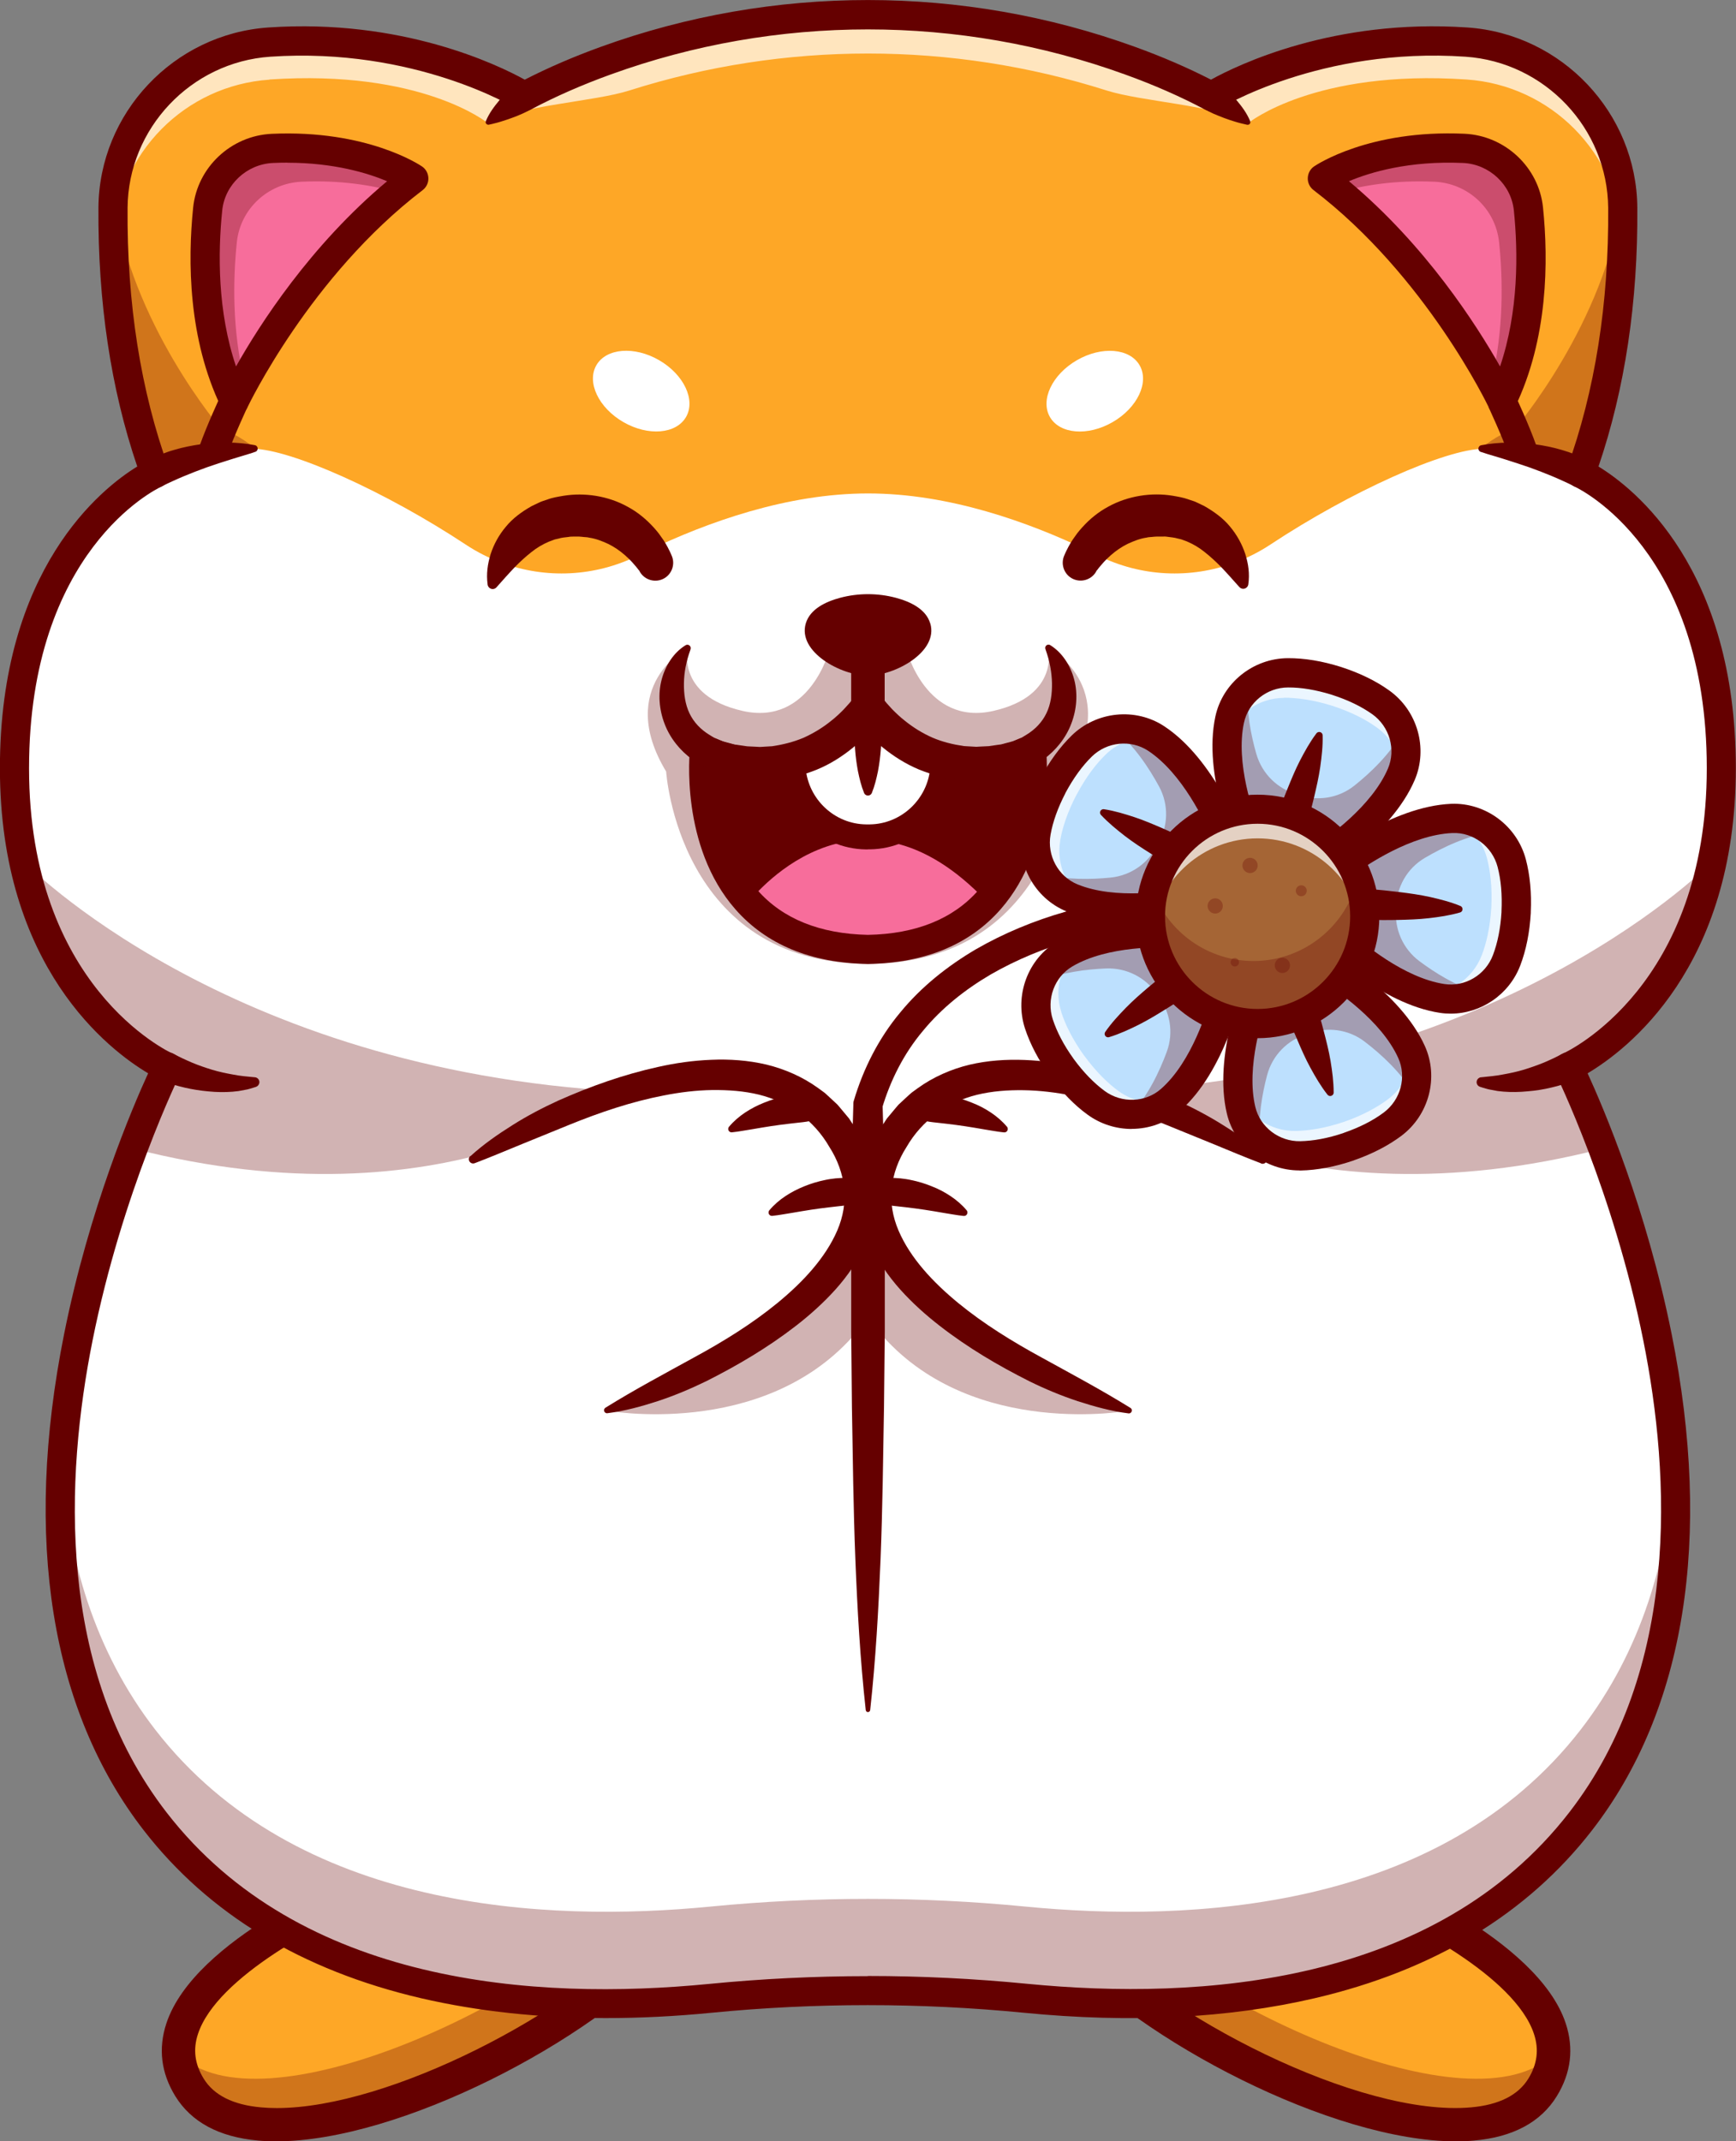<svg xmlns="http://www.w3.org/2000/svg" id="Layer_1" data-name="Layer 1" viewBox="0 0 218.67 269.62"><rect x="0" y="0" width="218.67" height="269.62" fill="#808080" stroke="none"/><g><path d="m45.8,237.68s-30.03,11.98-21.93,25.14c8.1,13.16,46.23-4.05,59.22-18.56,12.99-14.51-37.29-6.58-37.29-6.58h0Z" style="fill: #fea726;"></path><g style="fill: none; opacity: .3;"><path d="m81.79,236.75c-.33.54-.77,1.12-1.32,1.74-12.42,13.87-47.79,30.2-57.97,20.13.07,1.38.5,2.78,1.37,4.2,8.1,13.16,46.23-4.05,59.22-18.56,3.58-4,2.35-6.29-1.3-7.52h0Z" style="fill: #650000;"></path></g><path d="m34.78,269.62c-.78,0-1.54-.03-2.28-.1-4.9-.44-8.4-2.32-10.42-5.59-1.79-2.92-2.17-6-1.12-9.17,3.55-10.73,23.23-18.69,24.07-19.02.14-.06.3-.1.45-.12.09-.01,9.07-1.42,18.38-1.97,17.9-1.05,21.65,1.91,22.91,4.24,1.22,2.24.51,4.86-2.11,7.78-10.13,11.32-34.33,23.95-49.88,23.95h0Zm11.58-29.89c-5.36,2.18-19.02,9.09-21.42,16.36-.65,1.96-.41,3.81.72,5.64,1.28,2.08,3.71,3.3,7.21,3.61.64.06,1.3.09,1.99.09,14.24,0,37.31-12.11,46.67-22.56,1.36-1.52,1.76-2.59,1.55-2.98-.17-.31-2.16-3.04-18.98-2.05-8.28.49-16.29,1.67-17.74,1.89h0Z" style="fill: #650000;"></path></g><g><path d="m172.37,237.68s30.03,11.98,21.93,25.14c-8.1,13.16-46.23-4.05-59.22-18.56-12.99-14.51,37.29-6.58,37.29-6.58h0Z" style="fill: #fea726;"></path><g style="fill: none; opacity: .3;"><path d="m136.39,236.75c.33.54.77,1.12,1.32,1.74,12.42,13.87,47.79,30.2,57.97,20.13-.07,1.38-.5,2.78-1.37,4.2-8.1,13.16-46.23-4.05-59.22-18.56-3.58-4-2.35-6.29,1.3-7.52h0Z" style="fill: #650000;"></path></g><path d="m183.4,269.62c-15.55,0-39.74-12.64-49.88-23.95-2.62-2.93-3.33-5.55-2.11-7.78,1.27-2.32,5.02-5.29,22.91-4.24,9.31.55,18.29,1.95,18.38,1.97.15.02.31.07.45.12.84.33,20.51,8.29,24.07,19.02,1.05,3.17.67,6.25-1.12,9.17-2.01,3.27-5.52,5.16-10.42,5.59-.74.07-1.5.1-2.28.1h0Zm-36.02-32c-10.69,0-12.14,2-12.28,2.27-.21.38.19,1.45,1.55,2.98,9.8,10.95,34.68,23.73,48.65,22.47,3.5-.31,5.93-1.53,7.21-3.61,1.13-1.84,1.36-3.68.71-5.64-2.41-7.28-16.07-14.18-21.42-16.36-1.45-.22-9.48-1.4-17.77-1.89-2.55-.15-4.76-.21-6.67-.21h0Z" style="fill: #650000;"></path></g><g><path d="m197.59,134.34s29.36,59.04,1.52,94.98c-17.75,22.91-49.36,24.29-69.94,22.28-13.2-1.29-26.49-1.29-39.68,0-20.58,2.01-52.19.63-69.94-22.28-20.7-26.72-9.77-66.22-2.81-84.72,2.4-6.38,4.33-10.26,4.33-10.26,0,0-13.86-6.2-18.05-25.83-.75-3.5-1.19-7.42-1.19-11.81,0-29.02,17.72-37.12,17.72-37.12h0c-4.32-11.92-5.36-24.07-5.3-33.44.08-11.03,8.69-20.11,19.69-20.86,19.14-1.3,32.12,6.83,32.12,6.83C84.9,2.11,109.33,1.89,109.33,1.89c0,0,24.43.23,43.27,10.24,0,0,12.98-8.14,32.12-6.83,11,.75,19.61,9.83,19.69,20.86.07,9.37-.98,21.53-5.3,33.44,0,0,17.72,8.1,17.72,37.12s-19.24,37.64-19.24,37.64h0Z" style="fill: #fff;"></path><path d="m204.42,26.15c.07,9.37-.98,21.52-5.3,33.44h0s-.02,0-.05-.02c-.05-.03-.15-.08-.29-.15-1.28-.67-6.13-2.98-11.89-2.92h-.01c-4.87.05-16.79,5.41-26.85,12.06-1.43.95-2.96,1.71-4.52,2.29-5.56,2.06-11.78,1.79-17.23-.92-.38-.19-.78-.38-1.18-.58-7.53-3.62-17.58-7.22-27.76-7.22s-20.23,3.61-27.76,7.22c-.4.19-.8.38-1.18.58-5.44,2.71-11.67,2.98-17.23.92-1.57-.58-3.09-1.34-4.52-2.29-10.04-6.63-21.91-11.98-26.81-12.06h-.05c-5.77-.05-10.61,2.25-11.89,2.92-.13.06-.22.11-.27.15-.04.02-.06.03-.06.03h0c-4.32-11.92-5.36-24.07-5.3-33.44,0-.47.02-.94.06-1.41.77-10.38,9.11-18.74,19.64-19.45,19.14-1.3,32.12,6.83,32.12,6.83,4.24-2.25,8.76-4.04,13.22-5.45,19.53-6.2,40.56-6.2,60.09,0,4.46,1.42,8.98,3.2,13.22,5.45,0,0,12.98-8.14,32.12-6.83,11,.75,19.61,9.83,19.69,20.86h0Z" style="fill: #fea726;"></path><ellipse cx="80.77" cy="49.25" rx="4.5" ry="6.52" transform="translate(-2.27 94.57) rotate(-60)" style="fill: #fff;"></ellipse><ellipse cx="137.9" cy="49.25" rx="6.52" ry="4.5" transform="translate(-6.15 75.55) rotate(-30)" style="fill: #fff;"></ellipse><g style="fill: none; opacity: .3;"><path d="m199.11,217.78c-17.75,22.91-49.36,24.29-69.94,22.28-13.2-1.29-26.49-1.29-39.68,0-20.58,2.01-52.19.63-69.94-22.28-7.71-9.96-11.03-21.69-11.8-33.45-.94,15.4,1.55,31.76,11.8,45,17.75,22.91,49.36,24.29,69.94,22.28,13.2-1.29,26.49-1.29,39.68,0,20.58,2.01,52.19.63,69.94-22.28,10.25-13.23,12.74-29.6,11.8-45-.77,11.76-4.09,23.49-11.8,33.45h0Z" style="fill: #650000;"></path></g><g style="fill: none; opacity: .3;"><path d="m78.36,137.41s-21.92,17.41-61.62,7.2c2.4-6.38,4.33-10.26,4.33-10.26,0,0-13.86-6.2-18.05-25.83h0s25.32,26.18,75.33,28.9h0Z" style="fill: #650000;"></path></g><g style="fill: none; opacity: .3;"><path d="m140.3,137.41s21.92,17.41,61.62,7.2c-2.4-6.38-4.33-10.26-4.33-10.26,0,0,13.86-6.2,18.05-25.83h0s-25.32,26.18-75.33,28.9h0Z" style="fill: #650000;"></path></g><g style="fill: none; opacity: .3;"><path d="m109.33,149.08c-.19,3.62-2.89,18.01-32.94,28.53,0,0,19.4,3.58,30.97-9.27,1.05-1.17,2.88-1.17,3.93,0,11.57,12.85,30.97,9.27,30.97,9.27-30.05-10.52-32.75-24.91-32.94-28.53Z" style="fill: #650000;"></path></g><g style="fill: none; opacity: .7;"><path d="m33.95,10.01c19.14-1.3,27.45,5.46,27.45,5.46,4.24-2.25,13.43-2.66,17.89-4.08,19.53-6.2,40.56-6.2,60.09,0,4.46,1.42,13.65,1.83,17.89,4.08,0,0,8.31-6.76,27.45-5.46,10.66.72,19.07,9.27,19.66,19.83.03-1.27.04-2.51.03-3.7-.08-11.03-8.69-20.11-19.69-20.86-19.14-1.3-32.12,6.83-32.12,6.83-4.24-2.25-8.76-4.04-13.22-5.46C119.85.47,98.81.47,79.29,6.67c-4.46,1.42-8.98,3.2-13.22,5.46,0,0-12.98-8.14-32.12-6.83-11,.75-19.61,9.83-19.69,20.86,0,1.19,0,2.42.03,3.7.59-10.56,9-19.11,19.66-19.83h0Z" style="fill: #fff;"></path></g><g style="fill: none; opacity: .3;"><path d="m32.12,56.47c-.1,0-.19.02-.29.02-6.48.49-11.6,2.78-12.22,3.07-.04.02-.06.03-.06.03h0c-4.32-11.92-5.36-24.07-5.3-33.44,0-.47.02-.94.06-1.41,2.06,15.94,13.6,29.34,13.6,29.34,2.12.57,4.22,2.38,4.22,2.38h0Z" style="fill: #650000;"></path></g><g style="fill: none; opacity: .3;"><path d="m186.54,56.47c.1,0,.19.02.29.02,6.48.49,11.6,2.78,12.22,3.07l.06.03h0c4.32-11.92,5.36-24.07,5.3-33.44,0-.47-.02-.94-.06-1.41-2.06,15.94-13.6,29.34-13.6,29.34-2.12.57-4.22,2.38-4.22,2.38h0Z" style="fill: #650000;"></path></g><g><path d="m29.51,50.48s7.87-16.76,22.61-28.01c0,0-6.29-4.3-17.81-3.79-4.23.19-7.72,3.42-8.15,7.64-.64,6.27-.66,15.85,3.35,24.16h0Z" style="fill: #f76d9b;"></path><g style="fill: none; opacity: .3;"><path d="m29.83,30.52c.43-4.22,3.92-7.45,8.15-7.64,5.01-.22,9.04.47,11.98,1.32.7-.59,1.42-1.17,2.15-1.73,0,0-6.29-4.3-17.81-3.79-4.23.19-7.72,3.42-8.15,7.64-.64,6.27-.66,15.85,3.35,24.16,0,0,.44-.93,1.3-2.5-1.58-6.4-1.45-12.83-.97-17.47h0Z" style="fill: #650000;"></path></g><path d="m29.51,52.32c-.7,0-1.35-.4-1.65-1.04-4.16-8.61-4.22-18.43-3.53-25.15.52-5.06,4.77-9.05,9.9-9.28,11.99-.54,18.65,3.92,18.93,4.11.49.33.78.88.8,1.47.02.59-.25,1.15-.72,1.51-14.19,10.83-21.98,27.17-22.06,27.33-.3.64-.94,1.05-1.65,1.06h-.01Zm6.68-31.84c-.58,0-1.18.01-1.8.04-3.32.15-6.07,2.72-6.4,5.99-.55,5.33-.6,12.72,1.74,19.63,2.95-5.24,9.36-15.24,19.03-23.32-2.42-1.02-6.69-2.33-12.56-2.33h0Z" style="fill: #650000;"></path><path d="m28.59,57.41l-3.47-1.21c.97-2.76,2.66-6.35,2.73-6.51l3.32,1.57s-1.68,3.57-2.58,6.15Z" style="fill: #650000;"></path></g><g><path d="m189.16,50.48s-7.87-16.76-22.61-28.01c0,0,6.29-4.3,17.81-3.79,4.23.19,7.72,3.42,8.15,7.64.64,6.27.66,15.85-3.35,24.16h0Z" style="fill: #f76d9b;"></path><g style="fill: none; opacity: .3;"><path d="m188.83,30.52c-.43-4.22-3.92-7.45-8.15-7.64-5.01-.22-9.04.47-11.98,1.32-.7-.59-1.42-1.17-2.15-1.73,0,0,6.29-4.3,17.81-3.79,4.23.19,7.72,3.42,8.15,7.64.64,6.27.66,15.85-3.35,24.16,0,0-.44-.93-1.3-2.5,1.58-6.4,1.45-12.83.97-17.47h0Z" style="fill: #650000;"></path></g><path d="m189.16,52.32h0c-.71,0-1.35-.41-1.65-1.06-.08-.16-7.87-16.5-22.06-27.33-.47-.36-.74-.92-.72-1.51.02-.59.31-1.14.8-1.47.28-.19,6.94-4.65,18.93-4.11,5.12.23,9.38,4.22,9.9,9.28.69,6.72.64,16.54-3.53,25.15-.31.64-.95,1.04-1.65,1.04h0Zm-19.24-29.5c9.67,8.09,16.07,18.09,19.03,23.32,2.34-6.92,2.28-14.31,1.74-19.63-.33-3.26-3.09-5.84-6.4-5.99-6.8-.3-11.69,1.17-14.36,2.29h0Z" style="fill: #650000;"></path><path d="m190.08,57.41c-.9-2.58-2.57-6.11-2.58-6.15l3.32-1.57c.07.15,1.76,3.74,2.73,6.51l-3.47,1.21h0Z" style="fill: #650000;"></path></g><g><path d="m18.63,58c.19-.11.3-.17.45-.25.14-.07.27-.14.41-.2.27-.13.54-.24.82-.35.55-.21,1.1-.41,1.65-.56,1.11-.33,2.24-.55,3.37-.71,2.26-.29,4.55-.31,6.77.12.24.05.39.27.35.51-.03.16-.14.28-.28.33h-.02c-.53.2-1.05.33-1.57.5-.52.17-1.04.3-1.54.47-1.02.31-2.02.65-3.01.99-.98.35-1.95.73-2.89,1.12-.47.2-.94.4-1.39.61-.23.1-.45.21-.67.31l-.59.29-.12.06c-.91.44-2.01.06-2.45-.85-.42-.87-.09-1.91.73-2.39h0Z" style="fill: #650000;"></path><path d="m21.9,132.7c.3.17.72.39,1.11.57.4.18.8.37,1.21.54.82.34,1.66.63,2.52.89.86.26,1.73.44,2.62.6.89.18,1.78.25,2.72.34h.04c.34.04.59.34.55.68-.03.25-.2.45-.42.53-.24.08-.48.15-.72.22-.24.08-.49.13-.74.17l-.75.14-.75.08c-1.01.08-2.03.06-3.04-.04-1.01-.09-2.02-.25-3.01-.48-.49-.12-.99-.24-1.48-.4-.5-.16-.95-.31-1.51-.55-.93-.41-1.35-1.49-.94-2.43.41-.93,1.49-1.35,2.43-.94.05.02.11.05.16.08h.02s0,0,0,0Z" style="fill: #650000;"></path><path d="m67.07,13.66c-.39.24-.82.45-1.26.65-.43.2-.88.37-1.34.54-.46.17-.92.32-1.4.47-.47.15-.97.26-1.48.38h-.01c-.18.04-.36-.07-.4-.25-.02-.07,0-.14.02-.2.43-1.03,1.06-1.85,1.7-2.62.33-.38.67-.75,1.03-1.09.36-.34.72-.66,1.13-.95.84-.57,1.98-.36,2.55.48.57.84.36,1.98-.48,2.55-.02.01-.04.02-.05.03h0s0,0,0,0Z" style="fill: #650000;"></path><path d="m198.19,61.18l-.59-.29c-.22-.1-.44-.21-.67-.31-.45-.21-.92-.41-1.39-.61-.94-.39-1.91-.77-2.89-1.12-.99-.33-1.99-.68-3.01-.99-.51-.17-1.03-.31-1.54-.47-.52-.16-1.04-.3-1.57-.49h-.02c-.23-.09-.34-.34-.26-.56.05-.15.18-.25.33-.28,2.23-.43,4.51-.41,6.77-.12,1.13.16,2.26.38,3.37.71.56.16,1.11.35,1.65.56.27.11.55.22.82.35.14.07.27.13.41.2.14.08.26.14.45.25.88.51,1.17,1.63.66,2.51-.49.83-1.53,1.14-2.38.73l-.13-.06h0Z" style="fill: #650000;"></path><path d="m198.42,135.98c-.56.24-1.01.39-1.51.55-.49.16-.98.28-1.48.4-.99.24-1.99.4-3.01.48-1.01.1-2.03.12-3.04.04l-.75-.08-.75-.14c-.25-.04-.49-.09-.74-.17-.24-.07-.49-.14-.72-.22-.33-.11-.5-.46-.39-.78.08-.24.29-.4.52-.42h.04c.93-.1,1.83-.17,2.72-.35.89-.16,1.76-.34,2.62-.6.85-.26,1.7-.56,2.52-.89.41-.17.81-.36,1.21-.54.38-.18.81-.4,1.11-.57h.01c.89-.51,2.01-.19,2.51.69.5.89.18,2.01-.7,2.51-.05.03-.11.06-.16.08h0Z" style="fill: #650000;"></path><path d="m153.61,10.59c.41.28.77.6,1.13.95.36.34.7.71,1.03,1.09.65.77,1.28,1.6,1.7,2.62.07.17,0,.37-.18.44-.07.03-.14.03-.2.02h-.01c-.51-.12-1.01-.23-1.48-.38-.48-.14-.94-.3-1.4-.47-.45-.17-.9-.35-1.34-.54-.43-.19-.87-.41-1.26-.65h0c-.86-.54-1.12-1.68-.58-2.54.54-.86,1.67-1.12,2.53-.58.02.01.04.03.06.04h0Z" style="fill: #650000;"></path></g><g><g style="fill: none; opacity: .3;"><path d="m132.01,81.5s1.64,6.07-6.88,8.01c-8.52,1.94-10.97-7.75-10.97-7.75l-4.83-.27-4.83.27s-2.45,9.69-10.97,7.75c-8.52-1.94-6.88-8.01-6.88-8.01,0,0-9.23,4.89-2.74,15.65,0,0,1.53,24.2,25.41,24.2s25.41-24.2,25.41-24.2c6.5-10.76-2.74-15.65-2.74-15.65h0Z" style="fill: #650000;"></path></g><path d="m109.33,88.92c9.37,11.45,20.58,5.47,20.58,5.47,0,0,2.74,24.7-20.58,25.15-23.32-.45-20.58-25.15-20.58-25.15,0,0,11.21,5.98,20.58-5.47Z" style="fill: #650000;"></path><path d="m117.17,78.49c-.53-1.8-2.49-2.73-4.32-3.22-2.3-.61-4.73-.61-7.03,0-1.83.49-3.78,1.42-4.32,3.22-1.07,3.6,4.48,6.58,7.84,6.58s8.9-2.98,7.84-6.58h0Z" style="fill: #650000;"></path><path d="m94.3,113.59s13.45-17.65,30.06,0c0,0-15.21,13.28-30.06,0Z" style="fill: #f76d9b;"></path><g><path d="m109.33,88.92c2.93,4.42,9.45,6.72,9.45,6.72v.37c0,5.11-4.1,9.3-9.21,9.36-.08,0-.16,0-.25,0s-.16,0-.25,0c-5.11-.06-9.21-4.25-9.21-9.36v-.37s6.52-2.29,9.45-6.72h0Z" style="fill: #fff;"></path><path d="m109.33,106.95h-.26c-5.94-.07-10.77-4.97-10.77-10.94v-.37c0-.67.42-1.26,1.05-1.49.06-.02,6.07-2.18,8.66-6.1.29-.44.79-.71,1.31-.71s1.02.26,1.31.71c2.59,3.92,8.6,6.08,8.66,6.1.63.22,1.05.82,1.05,1.49v.37c0,5.96-4.83,10.87-10.76,10.93h-.26,0Zm-7.85-10.25c.34,3.93,3.63,7.06,7.62,7.1h.46c3.98-.05,7.27-3.17,7.61-7.1-1.77-.75-5.3-2.5-7.85-5.24-2.54,2.75-6.08,4.49-7.85,5.24Z" style="fill: #650000;"></path><path d="m110.91,88.92c.13.91.16,1.82.16,2.73,0,.91-.04,1.82-.12,2.73-.07.91-.19,1.82-.36,2.73-.19.91-.4,1.82-.77,2.73-.11.27-.42.4-.69.29-.14-.06-.24-.16-.29-.29-.37-.91-.58-1.82-.77-2.73-.17-.91-.29-1.82-.36-2.73-.07-.91-.12-1.82-.12-2.73,0-.91.03-1.82.16-2.73.12-.87.93-1.47,1.8-1.35.72.1,1.25.67,1.35,1.35h0Z" style="fill: #650000;"></path></g><path d="m109.33,121.38h-.04c-7.16-.14-12.76-2.45-16.65-6.88-7-7.97-5.78-19.81-5.72-20.31.07-.61.43-1.14.97-1.42.54-.28,1.18-.28,1.72,0,.4.21,10.04,5.08,18.3-5.01.35-.43.87-.67,1.42-.67s1.07.25,1.42.67c8.26,10.09,17.9,5.22,18.31,5.01.54-.28,1.18-.28,1.72,0,.54.29.9.81.97,1.42.06.5,1.28,12.34-5.72,20.31-3.89,4.43-9.49,6.74-16.65,6.88h-.04,0Zm-18.84-24.39c.04,3.56.71,10.32,4.93,15.1,3.17,3.6,7.85,5.49,13.91,5.62,6.06-.12,10.74-2.01,13.91-5.62,4.21-4.78,4.89-11.54,4.93-15.1-3.96,1.14-11.78,2.02-18.84-5.31-7.06,7.32-14.88,6.44-18.84,5.31h0Z" style="fill: #650000;"></path><path d="m111.43,83.86v5.06l-.32-1.11.11.15c.04.06.09.12.15.19.1.13.21.26.32.39.22.26.47.51.7.77.49.5,1,.98,1.55,1.41,1.08.88,2.27,1.61,3.52,2.16,1.26.54,2.59.86,3.95,1.06l1.04.06c.17,0,.35.03.52.03l.52-.03,1.05-.05,1.03-.15.52-.07c.17-.03.33-.09.49-.13l.98-.26.91-.38.23-.09.2-.12.41-.25c1.08-.66,1.96-1.57,2.5-2.7.55-1.13.72-2.44.7-3.79-.03-1.36-.28-2.76-.82-4.26v-.02c-.09-.22.03-.46.24-.54.12-.04.26-.03.36.04,1.51.93,2.55,2.57,3.02,4.34.47,1.79.32,3.76-.37,5.55-.68,1.81-1.97,3.4-3.52,4.51l-.59.4-.3.2-.31.16-1.26.61c-.43.16-.86.3-1.3.44-.22.07-.44.15-.65.2l-.66.14c-.44.09-.88.18-1.32.26l-1.33.12-.67.05c-.22,0-.45,0-.67,0l-1.35-.04c-1.8-.17-3.58-.59-5.26-1.28-1.67-.7-3.21-1.67-4.59-2.8-.69-.57-1.32-1.19-1.93-1.85-.3-.34-.59-.67-.86-1.03-.14-.17-.28-.36-.41-.55-.07-.09-.13-.19-.2-.29l-.22-.34h0c-.22-.34-.32-.71-.32-1.09v-5.09c0-1.16.94-2.1,2.1-2.1s2.1.94,2.1,2.1h0Z" style="fill: #650000;"></path><path d="m111.43,83.86v5.09c0,.4-.12.77-.32,1.09h0l-.22.34c-.07.1-.14.2-.2.29-.13.19-.27.38-.41.55-.27.36-.57.7-.86,1.03-.61.65-1.24,1.28-1.93,1.85-1.38,1.13-2.91,2.11-4.59,2.8-1.68.69-3.46,1.11-5.26,1.28l-1.35.04c-.22,0-.45.01-.67,0l-.67-.05-1.33-.12c-.44-.08-.88-.17-1.32-.26l-.66-.14c-.22-.05-.44-.14-.65-.2-.43-.14-.87-.29-1.3-.44l-1.26-.61-.31-.16-.3-.2-.59-.4c-1.55-1.11-2.84-2.7-3.52-4.51-.69-1.8-.84-3.77-.37-5.55.47-1.77,1.5-3.41,3.02-4.34.2-.12.45-.06.58.14.07.11.08.24.04.36v.03c-.55,1.51-.81,2.9-.83,4.26-.02,1.35.16,2.66.7,3.79.54,1.13,1.42,2.04,2.5,2.7l.41.25.2.12.23.09.91.38.98.26c.16.04.32.1.49.13l.52.07,1.03.15,1.05.05.52.03c.17,0,.35-.02.52-.03l1.04-.06c1.36-.2,2.69-.53,3.95-1.06,1.25-.56,2.44-1.28,3.52-2.16.55-.43,1.06-.91,1.55-1.41.23-.26.48-.51.7-.77.12-.13.22-.26.32-.39.05-.07.1-.13.15-.19l.11-.15-.32,1.11v-5.06c0-1.16.94-2.1,2.1-2.1s2.1.94,2.1,2.1h0Z" style="fill: #650000;"></path><path d="m61.42,73.59c-.18-1.33,0-2.58.38-3.82.4-1.23,1.04-2.41,1.92-3.45.86-1.06,2.02-1.9,3.24-2.59l.96-.46c.32-.16.66-.24.99-.36.67-.26,1.35-.36,2.04-.48,2.67-.44,5.64,0,8.12,1.38,1.25.67,2.33,1.57,3.25,2.58.23.25.45.51.66.78.2.28.4.55.59.83.18.28.36.57.52.88.08.15.16.31.24.47.04.08.08.16.12.25l.13.3c.53,1.12.05,2.47-1.07,3-1.12.53-2.47.05-3-1.07,0,.01-.04-.03-.07-.07l-.09-.12c-.07-.08-.13-.17-.2-.25l-.44-.51c-.3-.34-.63-.65-.96-.95-.67-.59-1.39-1.08-2.15-1.45-.76-.35-1.54-.66-2.38-.78-.2-.06-.42-.06-.64-.08-.22-.02-.43-.05-.65-.06h-.67c-.22.01-.45,0-.66.05-.43.05-.86.08-1.26.21-.2.06-.42.07-.61.16-.2.08-.39.15-.59.22-.77.33-1.52.76-2.22,1.33-.71.56-1.42,1.2-2.13,1.94-.7.73-1.43,1.56-2.19,2.41l-.06.07c-.24.27-.65.29-.91.05-.12-.11-.19-.25-.21-.39h0Z" style="fill: #650000;"></path><path d="m156.06,73.86c-.76-.85-1.49-1.68-2.19-2.41-.71-.73-1.42-1.38-2.13-1.94-.7-.57-1.45-1-2.22-1.33-.2-.07-.4-.14-.59-.22-.19-.08-.41-.1-.61-.16-.4-.12-.84-.15-1.26-.21-.21-.04-.43-.04-.66-.03h-.67c-.22,0-.43.03-.65.05-.22.02-.43.02-.64.08-.84.12-1.62.43-2.38.78-.76.37-1.48.86-2.15,1.45-.33.3-.66.61-.96.95l-.44.51c-.08.09-.14.17-.2.25l-.09.12s-.06.08-.07.07c-.53,1.12-1.88,1.6-3,1.07-1.12-.53-1.6-1.88-1.07-3l.13-.3c.04-.09.08-.17.12-.25.08-.16.16-.32.24-.47.16-.31.34-.59.52-.88.19-.28.39-.56.59-.83.21-.27.43-.53.66-.78.91-1.01,2-1.91,3.25-2.58,2.48-1.37,5.45-1.82,8.12-1.38.69.12,1.37.23,2.04.48.33.12.68.2.99.36l.96.46c1.22.7,2.38,1.53,3.24,2.59.87,1.04,1.52,2.23,1.92,3.45.39,1.24.57,2.49.38,3.82-.05.35-.37.6-.73.55-.16-.02-.3-.1-.39-.21l-.06-.07h0Z" style="fill: #650000;"></path></g><path d="m76.33,254.1c-8.33,0-16.13-.84-23.29-2.5-15.03-3.5-26.78-10.62-34.94-21.15-11.72-15.13-15.18-36.73-10.03-62.45,3.17-15.83,8.59-28.5,10.59-32.86-4.88-2.9-18.67-13.31-18.67-38.43s12.83-35.24,17.3-37.97c-3.33-9.78-4.97-20.73-4.89-32.6.09-11.91,9.49-21.87,21.41-22.68,16.82-1.15,28.92,4.71,32.29,6.57,2.93-1.5,6.14-2.89,9.57-4.13,21.7-7.86,45.6-7.86,67.3,0,3.43,1.24,6.64,2.63,9.57,4.13,3.37-1.86,15.47-7.72,32.29-6.57,11.91.81,21.32,10.77,21.41,22.68.09,11.87-1.56,22.83-4.89,32.6,4.47,2.73,17.3,12.78,17.3,37.97s-13.79,35.53-18.67,38.43c2,4.36,7.42,17.03,10.59,32.86,5.16,25.73,1.69,47.33-10.03,62.45-8.16,10.53-19.92,17.65-34.94,21.15-10.86,2.53-23.18,3.15-36.63,1.83-13.05-1.28-26.28-1.28-39.33,0-4.58.45-9.03.67-13.34.67h0Zm33-5.3c6.69,0,13.38.33,20.02.98,21.88,2.14,51.49.13,68.31-21.57,13.94-18,12.78-42.24,9.34-59.4-3.76-18.81-10.99-33.49-11.06-33.64-.22-.45-.25-.97-.08-1.44.17-.47.52-.85.97-1.05h0c.74-.34,18.16-8.57,18.16-35.96s-15.97-35.13-16.65-35.45c-.86-.4-1.28-1.4-.96-2.29,3.53-9.73,5.28-20.77,5.19-32.8-.08-10-7.97-18.36-17.98-19.04-18.27-1.25-30.9,6.48-31.02,6.56-.56.35-1.26.37-1.84.07-3.01-1.6-6.38-3.08-10.01-4.39-20.89-7.57-43.91-7.57-64.8,0-3.63,1.31-6.99,2.79-10.01,4.39-.58.31-1.28.28-1.84-.07-.12-.08-12.75-7.8-31.02-6.56-10.01.68-17.91,9.04-17.98,19.04-.09,12.01,1.65,23.03,5.17,32.76.12.31.16.66.1,1-.11.59-.49,1.1-1.04,1.35-.67.31-16.64,8.07-16.64,35.45s17.42,35.62,18.16,35.96c.45.21.81.59.97,1.06.17.47.14.99-.08,1.43-.07.15-7.3,14.83-11.06,33.64-3.43,17.17-4.59,41.4,9.35,59.4,16.81,21.7,46.43,23.71,68.31,21.57,6.64-.65,13.33-.98,20.02-.98h0Z" style="fill: #650000;"></path></g><g><path d="m106.47,143.79c-11.54-20.26-46.93,2.23-46.93,2.23l16.86,31.58s41.25-14.19,30.07-33.82Z" style="fill: #fff;"></path><path d="m59.25,145.58c1.65-1.5,3.44-2.74,5.3-3.91,1.85-1.17,3.8-2.19,5.79-3.1,4.01-1.78,8.18-3.27,12.55-4.23,2.18-.49,4.42-.81,6.71-.9,2.28-.1,4.62.06,6.93.6,2.3.56,4.57,1.54,6.54,2.97l.74.54c.24.18.45.41.68.61l.67.62.33.31.29.34,1.16,1.39.98,1.5c1.27,2.01,2.14,4.39,2.39,6.89.25,2.5-.24,5.05-1.21,7.26-.97,2.23-2.33,4.18-3.86,5.89-1.54,1.71-3.23,3.22-5,4.59-3.54,2.74-7.35,4.98-11.26,6.95-1.97.96-3.99,1.81-6.07,2.5-2.08.68-4.19,1.26-6.4,1.54-.2.03-.39-.12-.42-.32-.02-.15.05-.29.17-.37h0c3.7-2.3,7.46-4.29,11.16-6.33,3.71-2.01,7.31-4.24,10.51-6.86,3.18-2.61,6.04-5.66,7.54-9.14.74-1.73,1.05-3.55.86-5.34-.19-1.79-.83-3.56-1.87-5.18-1.93-3.34-5.1-5.64-8.86-6.57-1.88-.46-3.87-.6-5.89-.58-2.01.03-4.06.28-6.09.68-4.06.78-8.06,2.13-11.97,3.72l-5.89,2.4c-1.97.81-3.95,1.64-5.96,2.41h-.01c-.28.11-.59-.03-.7-.31-.08-.21-.02-.45.14-.59h0Z" style="fill: #650000;"></path><path d="m101.61,141.23c-.29.05-.71.09-1.07.13l-1.14.13c-.77.09-1.54.19-2.32.31-.77.13-1.56.24-2.36.39-.81.12-1.61.29-2.5.38h-.02c-.24.03-.45-.15-.47-.38-.01-.12.03-.24.1-.32.59-.7,1.28-1.29,2.03-1.79.75-.49,1.55-.91,2.39-1.24.83-.34,1.7-.6,2.58-.78.44-.1.89-.16,1.34-.21.47-.04.88-.07,1.44-.04.94.05,1.66.86,1.61,1.8-.05.82-.66,1.47-1.44,1.59l-.17.03h0Z" style="fill: #650000;"></path><path d="m106.69,151.75c-.29.05-.71.09-1.07.13l-1.14.13c-.77.09-1.54.19-2.32.31-.77.13-1.56.24-2.36.39-.81.12-1.61.29-2.5.38h-.02c-.24.03-.45-.15-.47-.38-.01-.12.03-.24.1-.32.59-.7,1.28-1.29,2.03-1.79.75-.49,1.55-.91,2.39-1.24.83-.34,1.7-.6,2.58-.78.44-.1.89-.16,1.34-.21.47-.04.88-.07,1.44-.04.94.05,1.66.86,1.61,1.8-.05.82-.66,1.47-1.44,1.59l-.17.03h0Z" style="fill: #650000;"></path></g><g><path d="m112.2,143.79c11.54-20.26,46.93,2.23,46.93,2.23l-16.86,31.58s-41.25-14.19-30.07-33.82Z" style="fill: #fff;"></path><path d="m158.85,146.48c-2.01-.77-3.99-1.59-5.96-2.41l-5.89-2.4c-3.91-1.58-7.91-2.94-11.97-3.72-2.03-.4-4.07-.65-6.09-.68-2.01-.03-4,.12-5.89.58-3.76.93-6.93,3.23-8.86,6.57-1.04,1.62-1.68,3.39-1.87,5.18-.19,1.79.12,3.61.86,5.34,1.49,3.48,4.36,6.53,7.54,9.14,3.2,2.62,6.8,4.84,10.51,6.86,3.7,2.04,7.45,4.03,11.16,6.33h0c.18.11.23.34.12.52-.08.13-.22.19-.37.17-2.21-.28-4.32-.87-6.4-1.54-2.08-.69-4.1-1.53-6.07-2.5-3.92-1.97-7.73-4.21-11.26-6.95-1.77-1.37-3.46-2.88-5-4.59-1.53-1.71-2.89-3.67-3.86-5.89-.97-2.21-1.46-4.76-1.21-7.26.24-2.5,1.12-4.88,2.39-6.89l.98-1.5,1.16-1.39.29-.34.33-.31.67-.62c.23-.2.44-.42.68-.61l.74-.54c1.97-1.43,4.23-2.41,6.54-2.97,2.31-.54,4.65-.69,6.93-.6,2.29.09,4.53.41,6.71.9,4.37.95,8.54,2.45,12.55,4.23,2,.91,3.94,1.93,5.79,3.1,1.86,1.16,3.65,2.41,5.3,3.91.22.2.24.54.04.76-.15.17-.39.22-.59.14h-.02s0,0,0,0Z" style="fill: #650000;"></path><path d="m117.06,137.81c.55-.03.97,0,1.44.04.45.05.9.11,1.34.21.89.18,1.75.44,2.58.78.84.32,1.64.74,2.39,1.24.75.5,1.44,1.09,2.03,1.79.15.18.13.45-.05.61-.09.08-.21.11-.32.1h-.02c-.89-.09-1.69-.26-2.5-.38-.79-.15-1.58-.26-2.36-.39-.78-.12-1.55-.22-2.32-.31l-1.14-.13c-.36-.04-.78-.08-1.07-.13l-.17-.03c-.93-.15-1.57-1.02-1.42-1.96.13-.81.81-1.39,1.59-1.44h0Z" style="fill: #650000;"></path><path d="m111.98,148.33c.55-.03.97,0,1.44.04.45.05.9.11,1.34.21.89.18,1.75.44,2.58.78.84.32,1.64.74,2.39,1.24.75.5,1.44,1.09,2.03,1.79.15.18.13.45-.05.61-.09.08-.21.11-.32.1h-.02c-.89-.09-1.69-.26-2.5-.38-.79-.15-1.58-.26-2.36-.39-.78-.12-1.55-.22-2.32-.31l-1.14-.13c-.36-.04-.78-.08-1.07-.13l-.17-.03c-.93-.15-1.57-1.02-1.42-1.96.13-.81.81-1.39,1.59-1.44h0Z" style="fill: #650000;"></path></g><g><path d="m146.41,116.31c-.87.05-1.85.15-2.78.27-.94.12-1.89.27-2.83.44-1.88.34-3.74.78-5.57,1.31-3.67,1.05-7.2,2.5-10.46,4.38-3.24,1.9-6.2,4.26-8.54,7.12-2.38,2.83-4.07,6.18-5.13,9.73h0s.07-.51.07-.51c.2,6.35.25,12.71.28,19.07v9.53s-.1,9.53-.1,9.53c-.11,6.36-.18,12.71-.43,19.07-.26,6.35-.61,12.71-1.31,19.07-.02.15-.15.26-.31.25-.13-.01-.23-.12-.25-.25-.7-6.36-1.06-12.71-1.31-19.07-.25-6.36-.32-12.71-.43-19.07l-.09-9.53v-9.53c.02-6.35.07-12.71.27-19.07v-.15c0-.12.03-.24.07-.35h0c1.19-4,3.13-7.83,5.82-11.05,2.66-3.25,5.97-5.87,9.52-7.96,3.57-2.06,7.38-3.62,11.29-4.74,1.96-.56,3.94-1.03,5.93-1.39,1-.18,2-.34,3.02-.47,1.02-.13,2-.24,3.1-.3,1.01-.05,1.88.72,1.93,1.74s-.72,1.88-1.74,1.93h-.04s0,0,0,0Z" style="fill: #650000;"></path><g><path d="m176.52,97.48c1.38-3.23.27-7.02-2.59-9.06-1.32-.94-3.13-1.91-5.57-2.7h-.01c-2.45-.78-4.48-1.03-6.1-1.02-3.51.01-6.61,2.46-7.35,5.9-1.47,6.85,2.5,15.59,2.5,15.59l4.07,1.07,4.01,1.51s8.29-4.84,11.04-11.28h0Z" style="fill: #bde0fe;"></path><g style="fill: none; opacity: .3;"><path d="m163.5,100.05l-.07-.03h0c-2.51-.66-4.46-2.6-5.18-5.09-.67-2.35-1.28-5.38-1.08-8.27-1.13,1.02-1.95,2.37-2.29,3.93-1.47,6.85,2.5,15.59,2.5,15.59l4.07,1.07,4.01,1.51s8.29-4.84,11.04-11.28c.75-1.75.76-3.66.16-5.36-1.49,2.77-3.99,5.15-6.06,6.8-2.01,1.6-4.71,2.03-7.12,1.12h0Z" style="fill: #650000;"></path></g><g style="fill: none; opacity: .7;"><path d="m161.72,87.85c1.62,0,3.65.25,6.1,1.02h.01c2.44.8,4.25,1.76,5.57,2.71,1.92,1.37,3.05,3.53,3.17,5.78,1.3-3.2.18-6.91-2.64-8.92-1.32-.94-3.13-1.91-5.57-2.7h-.01c-2.45-.78-4.48-1.03-6.1-1.02-3.51.01-6.61,2.46-7.35,5.9-.16.76-.26,1.55-.3,2.35,1.01-3.01,3.89-5.09,7.12-5.1Z" style="fill: #fff;"></path></g><path d="m165.48,110.61c-.22,0-.44-.04-.65-.12l-3.93-1.47-3.98-1.04c-.53-.14-.98-.51-1.21-1.02-.17-.38-4.2-9.37-2.62-16.74.91-4.24,4.75-7.33,9.14-7.35,2.07-.01,4.31.36,6.66,1.1.04.01.08.03.12.04,2.3.75,4.31,1.73,5.97,2.92,3.57,2.54,4.92,7.29,3.22,11.28h0c-2.96,6.92-11.45,11.94-11.81,12.15-.28.17-.6.25-.93.25h0Zm-6.74-5.96l3.19.84c.06.02.12.04.18.06l3.16,1.19c1.99-1.29,7.53-5.22,9.56-9.97h0c1.03-2.41.2-5.29-1.97-6.84-1.38-.98-3.08-1.8-5.07-2.44-.03-.01-.06-.02-.09-.03-1.95-.6-3.79-.91-5.45-.9-2.67,0-5.01,1.88-5.56,4.45-1.08,5.04,1.17,11.45,2.05,13.66h0Z" style="fill: #650000;"></path><path d="m159.72,106.7c.29-1.27.68-2.5,1.09-3.73.42-1.23.87-2.44,1.36-3.64.49-1.2.98-2.41,1.58-3.57.61-1.17,1.24-2.32,2.07-3.42.14-.19.42-.23.61-.09.11.08.17.21.17.34.04,1.37-.12,2.68-.3,3.98-.19,1.3-.48,2.57-.78,3.83-.3,1.26-.64,2.52-1.01,3.76-.38,1.24-.78,2.47-1.28,3.67-.39.94-1.47,1.38-2.41.99-.84-.35-1.28-1.25-1.09-2.11h0Z" style="fill: #650000;"></path></g><g><path d="m145.65,92.99c-2.93-1.93-6.86-1.51-9.38.94-1.16,1.13-2.43,2.74-3.64,5h-.01c-1.19,2.29-1.8,4.24-2.09,5.84-.61,3.46,1.25,6.94,4.5,8.28,6.48,2.67,15.79.32,15.79.32l1.78-3.82,2.2-3.68s-3.29-9.02-9.14-12.87h0Z" style="fill: #bde0fe;"></path><g style="fill: none; opacity: .3;"><path d="m145.85,106.25l-.04.06h0c-1.09,2.35-3.35,3.93-5.93,4.19-2.43.24-5.53.3-8.33-.41.8,1.29,1.99,2.35,3.46,2.95,6.48,2.67,15.79.32,15.79.32l1.78-3.82,2.2-3.68s-3.29-9.02-9.14-12.87c-1.59-1.05-3.46-1.4-5.25-1.12,2.46,1.96,4.35,4.84,5.62,7.18,1.22,2.26,1.16,5-.16,7.21h0Z" style="fill: #650000;"></path></g><g style="fill: none; opacity: .7;"><path d="m133.54,105.84c.28-1.6.89-3.55,2.09-5.83h.01c1.21-2.28,2.48-3.88,3.64-5.01,1.69-1.65,4.01-2.37,6.25-2.09-2.92-1.84-6.77-1.41-9.25,1.01-1.16,1.13-2.43,2.74-3.64,5h-.01c-1.19,2.29-1.8,4.24-2.09,5.84-.61,3.46,1.25,6.94,4.5,8.28.72.3,1.48.53,2.26.71-2.78-1.53-4.31-4.73-3.75-7.92h0Z" style="fill: #fff;"></path></g><path d="m142.62,116.16c-2.72,0-5.69-.34-8.3-1.41-4.01-1.65-6.37-5.98-5.6-10.3.36-2.04,1.12-4.18,2.27-6.36.02-.04.04-.08.07-.12,1.15-2.13,2.47-3.93,3.93-5.36,3.14-3.06,8.05-3.55,11.67-1.16h0c6.29,4.15,9.71,13.39,9.85,13.78.19.52.13,1.1-.15,1.57l-2.15,3.6-1.74,3.73c-.23.5-.68.87-1.22,1.01-.25.06-4.09,1.01-8.64,1.01h0Zm-8.43-16.27c-.94,1.82-1.57,3.56-1.86,5.2-.47,2.63.96,5.26,3.39,6.26,4.77,1.96,11.48.89,13.8.42l1.39-2.99c.03-.06.06-.11.09-.17l1.73-2.9c-.92-2.19-3.8-8.34-8.11-11.18h0c-2.19-1.44-5.17-1.14-7.08.72-1.21,1.18-2.32,2.71-3.31,4.55-.02.03-.03.06-.05.09h0Z" style="fill: #650000;"></path><path d="m151.73,111.17c-1.2-.51-2.34-1.11-3.48-1.73-1.13-.63-2.25-1.29-3.34-1.99-1.1-.69-2.19-1.4-3.23-2.2-1.04-.81-2.06-1.64-3-2.64-.16-.18-.15-.45.02-.61.1-.09.24-.13.36-.11,1.36.21,2.62.6,3.87,1.01,1.25.42,2.44.93,3.63,1.45,1.19.52,2.36,1.08,3.52,1.66,1.15.6,2.29,1.21,3.38,1.92.85.55,1.1,1.7.54,2.55-.49.76-1.46,1.04-2.27.69h0Z" style="fill: #650000;"></path></g><g><path d="m182.88,103.05c3.51-.15,6.66,2.23,7.56,5.63.41,1.57.68,3.6.55,6.16h0c-.15,2.58-.63,4.57-1.21,6.08-1.25,3.28-4.64,5.31-8.12,4.79-6.93-1.05-13.7-7.85-13.7-7.85l.44-4.19v-4.29s7.47-6.04,14.47-6.34h0Z" style="fill: #bde0fe;"></path><g style="fill: none; opacity: .3;"><path d="m175.87,114.32v.07h0c-.27,2.58.85,5.09,2.93,6.64,1.96,1.46,4.58,3.1,7.35,3.93-1.35.69-2.91.99-4.49.75-6.93-1.05-13.7-7.85-13.7-7.85l.44-4.19v-4.29s7.47-6.04,14.47-6.34c1.9-.08,3.69.58,5.08,1.74-3.11.41-6.22,1.91-8.51,3.26-2.21,1.31-3.56,3.69-3.57,6.26h0Z" style="fill: #650000;"></path></g><g style="fill: none; opacity: .7;"><path d="m186.64,120.3c.58-1.52,1.06-3.51,1.21-6.07h0c.13-2.58-.14-4.61-.55-6.18-.6-2.28-2.22-4.1-4.28-5.01,3.45-.08,6.53,2.28,7.41,5.63.41,1.57.68,3.6.55,6.16h0c-.15,2.58-.63,4.57-1.21,6.08-1.25,3.28-4.64,5.31-8.12,4.79-.77-.12-1.54-.31-2.3-.55,3.17.12,6.13-1.84,7.29-4.86Z" style="fill: #fff;"></path></g><path d="m182.74,127.63c-.45,0-.9-.03-1.36-.1-7.44-1.12-14.43-8.08-14.73-8.37-.39-.39-.58-.94-.52-1.49l.43-4.09v-4.2c.01-.55.26-1.08.69-1.42.32-.26,8.02-6.42,15.54-6.75h0c4.33-.17,8.29,2.76,9.41,7,.52,1.97.73,4.2.62,6.62,0,.04,0,.09,0,.13-.14,2.46-.59,4.69-1.33,6.62-1.4,3.66-4.95,6.05-8.75,6.05h0Zm-12.86-10.48c1.75,1.6,6.95,5.97,12.05,6.75,2.6.39,5.17-1.13,6.12-3.63.59-1.55.96-3.38,1.08-5.42,0-.03,0-.07,0-.1.1-2.08-.06-3.97-.49-5.6-.68-2.58-3.08-4.38-5.7-4.26h0c-5.17.22-10.79,4.01-12.7,5.41v3.38c0,.06-.01.12-.02.19l-.35,3.28h0Z" style="fill: #650000;"></path><path d="m168.5,111.84c1.3-.05,2.59.02,3.89.1,1.29.09,2.58.22,3.87.38,1.29.16,2.58.34,3.86.62,1.28.29,2.56.61,3.83,1.13.22.09.33.34.24.57-.05.13-.16.22-.28.25-1.32.38-2.62.57-3.93.72-1.3.15-2.6.19-3.9.22-1.3.03-2.6.02-3.89-.02-1.29-.05-2.59-.13-3.88-.31-1.01-.14-1.71-1.07-1.57-2.08.12-.9.88-1.56,1.76-1.59h0Z" style="fill: #650000;"></path></g><g><path d="m177.81,132.45c1.45,3.2.42,7.01-2.39,9.11-1.3.97-3.08,1.98-5.51,2.82h-.01c-2.43.83-4.46,1.13-6.08,1.16-3.51.06-6.66-2.32-7.48-5.74-1.62-6.82,2.16-15.64,2.16-15.64l4.05-1.16,3.98-1.59s8.39,4.66,11.29,11.04h0Z" style="fill: #bde0fe;"></path><g style="fill: none; opacity: .3;"><path d="m164.74,130.17l-.07.03h0c-2.49.71-4.41,2.69-5.07,5.2-.62,2.36-1.16,5.41-.89,8.29-1.15-.99-2.01-2.33-2.37-3.88-1.62-6.82,2.16-15.64,2.16-15.64l4.05-1.16,3.98-1.59s8.39,4.66,11.29,11.04c.79,1.73.84,3.64.28,5.36-1.55-2.73-4.1-5.06-6.21-6.67-2.04-1.56-4.76-1.92-7.14-.97h0Z" style="fill: #650000;"></path></g><g style="fill: none; opacity: .7;"><path d="m163.22,142.4c1.62-.03,3.65-.33,6.08-1.15h.01c2.43-.85,4.21-1.86,5.51-2.83,1.89-1.41,2.97-3.59,3.04-5.84,1.37,3.17.33,6.91-2.45,8.98-1.3.97-3.08,1.98-5.51,2.82h-.01c-2.43.83-4.46,1.13-6.08,1.16-3.51.06-6.66-2.32-7.48-5.74-.18-.76-.29-1.55-.35-2.34,1.08,2.99,4,5,7.23,4.94h0Z" style="fill: #fff;"></path></g><path d="m163.67,147.37c-4.31,0-8.14-2.98-9.13-7.15-1.74-7.32,2.09-16.41,2.26-16.79.22-.51.65-.89,1.18-1.04l3.96-1.13,3.89-1.56c.51-.21,1.09-.17,1.57.1.36.2,8.96,5.03,12.07,11.89,1.79,3.95.54,8.72-2.97,11.34-1.64,1.22-3.62,2.25-5.91,3.05-.04.02-.08.03-.12.05-2.34.79-4.57,1.21-6.64,1.25-.06,0-.11,0-.17,0h0Zm-3.8-21.7c-.83,2.22-2.94,8.68-1.75,13.7.61,2.55,2.99,4.37,5.65,4.32,1.66-.03,3.49-.37,5.43-1.02.03-.01.06-.02.09-.04,1.97-.68,3.66-1.54,5.01-2.55,2.14-1.6,2.91-4.49,1.82-6.88h0c-2.13-4.7-7.76-8.5-9.77-9.75l-3.14,1.26c-.06.02-.12.04-.18.06l-3.17.91h0Z" style="fill: #650000;"></path><path d="m164.28,122.41c.53,1.19.96,2.41,1.36,3.64.4,1.23.77,2.48,1.09,3.73.33,1.26.65,2.52.87,3.81.21,1.3.39,2.6.39,3.98,0,.24-.2.43-.44.43-.14,0-.26-.07-.34-.17-.85-1.08-1.51-2.22-2.14-3.37-.63-1.15-1.15-2.34-1.66-3.54-.52-1.19-.99-2.4-1.44-3.61-.43-1.22-.85-2.45-1.17-3.71-.25-.99.35-1.99,1.34-2.24.88-.22,1.78.24,2.13,1.04h0Z" style="fill: #650000;"></path></g><g><path d="m147.48,138.47c-2.63,2.33-6.58,2.46-9.41.39-1.31-.96-2.79-2.37-4.31-4.44h-.01c-1.5-2.09-2.38-3.94-2.88-5.49-1.09-3.34.26-7.05,3.29-8.83,6.04-3.55,15.58-2.53,15.58-2.53l2.29,3.53,2.69,3.34s-1.99,9.39-7.24,14.03h0Z" style="fill: #bde0fe;"></path><g style="fill: none; opacity: .3;"><path d="m145.82,125.31l-.04-.05h0c-1.41-2.17-3.87-3.42-6.46-3.32-2.44.1-5.51.47-8.19,1.58.61-1.39,1.64-2.6,3.01-3.41,6.04-3.55,15.58-2.53,15.58-2.53l2.29,3.53,2.69,3.34s-1.99,9.39-7.24,14.03c-1.42,1.26-3.23,1.87-5.04,1.84,2.16-2.28,3.63-5.4,4.55-7.89.89-2.41.44-5.11-1.17-7.11h0Z" style="fill: #650000;"></path></g><g style="fill: none; opacity: .7;"><path d="m133.68,127.44c.5,1.54,1.38,3.39,2.88,5.48h.01c1.52,2.08,3,3.49,4.31,4.45,1.9,1.39,4.31,1.79,6.48,1.19-2.63,2.24-6.51,2.34-9.3.3-1.31-.96-2.79-2.37-4.31-4.44h-.01c-1.5-2.09-2.38-3.94-2.88-5.49-1.09-3.34.26-7.05,3.29-8.83.67-.4,1.39-.73,2.14-1.02-2.54,1.91-3.61,5.29-2.6,8.36h0Z" style="fill: #fff;"></path></g><path d="m142.55,142.15c-1.95,0-3.91-.6-5.57-1.81-1.65-1.2-3.21-2.8-4.65-4.76-.03-.03-.06-.07-.08-.1-1.44-2-2.49-4.01-3.14-5.98-1.36-4.17.36-8.79,4.1-10.98,6.49-3.81,16.3-2.81,16.71-2.77.55.06,1.04.36,1.34.83l2.24,3.45,2.63,3.26c.35.43.48.99.37,1.53-.09.41-2.18,10.04-7.82,15.02h0c-1.73,1.53-3.93,2.3-6.15,2.3h0Zm-7.37-8.9s.04.05.06.08c1.23,1.68,2.55,3.04,3.91,4.04,2.16,1.58,5.15,1.46,7.11-.28h0c3.87-3.42,5.85-9.91,6.46-12.21l-2.12-2.63s-.08-.1-.11-.15l-1.8-2.77c-2.37-.14-9.16-.27-13.61,2.35-2.26,1.33-3.3,4.14-2.47,6.67.52,1.58,1.38,3.23,2.57,4.89h0Z" style="fill: #650000;"></path><path d="m153.11,122.59c-.98.85-2.03,1.62-3.08,2.37-1.06.74-2.14,1.46-3.25,2.14-1.1.68-2.21,1.36-3.39,1.95-1.18.58-2.37,1.14-3.69,1.54-.23.07-.47-.06-.54-.29-.04-.13-.01-.27.06-.37.78-1.13,1.68-2.09,2.6-3.04.92-.94,1.9-1.79,2.89-2.63.99-.84,2-1.65,3.03-2.44,1.04-.77,2.09-1.53,3.2-2.2.87-.53,2.01-.25,2.53.63.47.78.3,1.77-.37,2.34h0Z" style="fill: #650000;"></path></g><g><circle cx="158.41" cy="115.38" r="13.5" style="fill: #a56535;"></circle><g style="fill: none; opacity: .3;"><path d="m171.03,110.58c-1.39,5.97-6.75,10.42-13.14,10.42-5.76,0-10.68-3.61-12.62-8.7-.23.99-.36,2.02-.36,3.07,0,7.45,6.04,13.5,13.5,13.5s13.5-6.04,13.5-13.5c0-1.69-.31-3.31-.88-4.8h0Z" style="fill: #650000;"></path></g><g style="fill: none; opacity: .7;"><path d="m158.41,105.56c6.83,0,12.47,5.08,13.37,11.66.08-.6.13-1.21.13-1.84,0-7.45-6.04-13.5-13.5-13.5s-13.5,6.04-13.5,13.5c0,.62.05,1.24.13,1.84.9-6.58,6.54-11.66,13.37-11.66h0Z" style="fill: #fff;"></path></g><path d="m158.41,130.72c-8.46,0-15.33-6.88-15.33-15.33s6.88-15.33,15.33-15.33,15.33,6.88,15.33,15.33-6.88,15.33-15.33,15.33h0Zm0-27c-6.43,0-11.66,5.23-11.66,11.66s5.23,11.66,11.66,11.66,11.66-5.23,11.66-11.66-5.23-11.66-11.66-11.66h0Z" style="fill: #650000;"></path><g style="fill: none; opacity: .3;"><circle cx="157.46" cy="108.97" r=".96" style="fill: #650000;"></circle><circle cx="153.07" cy="114.07" r=".96" style="fill: #650000;"></circle><path d="m156.07,121.16c0,.29-.24.53-.53.53s-.53-.24-.53-.53.24-.53.53-.53.53.24.53.53Z" style="fill: #650000;"></path><circle cx="163.91" cy="112.16" r=".69" style="fill: #650000;"></circle><circle cx="161.53" cy="121.55" r=".96" style="fill: #650000;"></circle></g></g></g></svg>